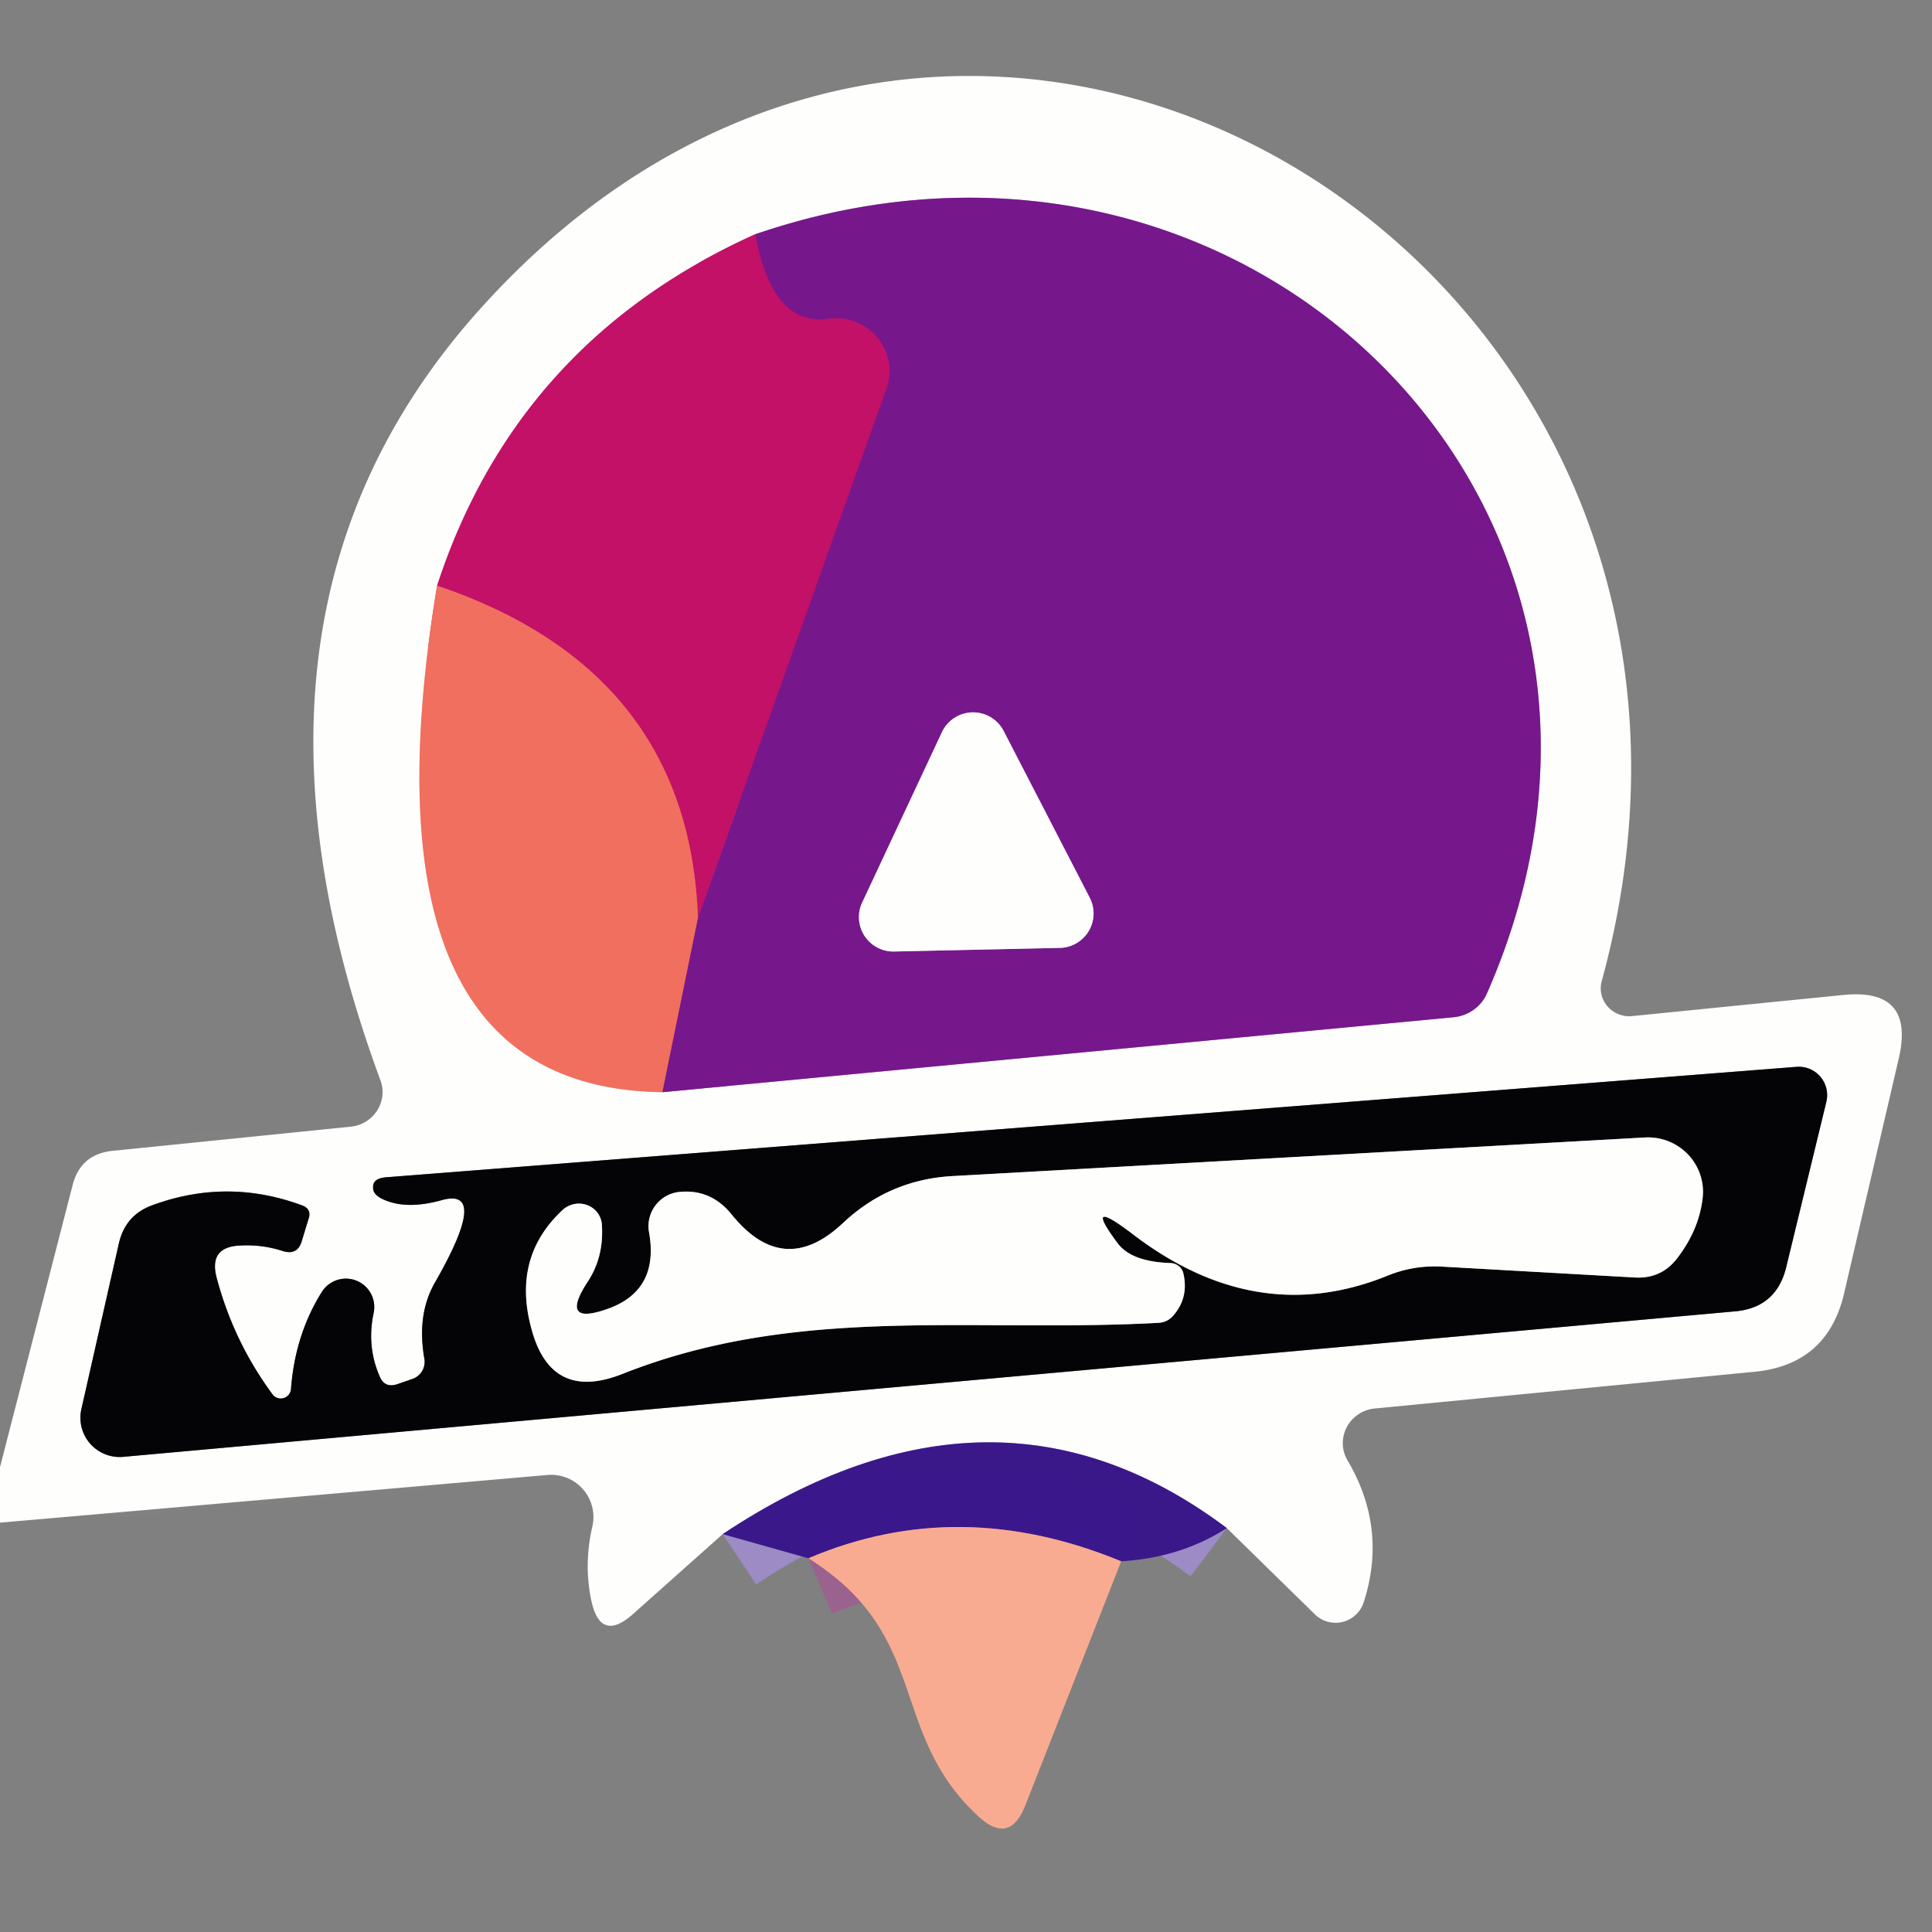 <?xml version="1.0" encoding="UTF-8" standalone="no"?>
<!DOCTYPE svg PUBLIC "-//W3C//DTD SVG 1.1//EN" "http://www.w3.org/Graphics/SVG/1.1/DTD/svg11.dtd">
<svg xmlns="http://www.w3.org/2000/svg" version="1.1" viewBox="0.00 0.00 32.00 32.00">
<rect x="0.00" y="0.00" width="32.00" height="32.00" fill="#808080" stroke="none"/>
<g stroke-width="2.00" fill="none" stroke-linecap="butt">
<path stroke="#9c8bc4" vector-effect="non-scaling-stroke" d="
  M 20.32 25.31
  Q 16.47 22.42 11.97 25.41"
/>
<path stroke="#e088b2" vector-effect="non-scaling-stroke" d="
  M 12.51 3.88
  Q 8.56 5.66 7.24 9.70"
/>
<path stroke="#f7b7ae" vector-effect="non-scaling-stroke" d="
  M 7.24 9.70
  Q 5.86 18.02 10.97 18.09"
/>
<path stroke="#ba8bc5" vector-effect="non-scaling-stroke" d="
  M 10.97 18.09
  L 24.06 16.85
  A 0.68 0.66 9.3 0 0 24.63 16.45
  C 28.14 8.46 20.68 1.08 12.51 3.88"
/>
<path stroke="#b34375" vector-effect="non-scaling-stroke" d="
  M 10.97 18.09
  L 11.56 15.20"
/>
<path stroke="#9c147a" vector-effect="non-scaling-stroke" d="
  M 11.56 15.20
  L 14.68 6.44
  A 0.88 0.87 5.8 0 0 13.73 5.28
  Q 12.79 5.42 12.51 3.88"
/>
<path stroke="#d94063" vector-effect="non-scaling-stroke" d="
  M 11.56 15.20
  Q 11.41 11.11 7.24 9.70"
/>
<path stroke="#818181" vector-effect="non-scaling-stroke" d="
  M 4.51 23.09
  Q 3.87 22.22 3.59 21.17
  Q 3.45 20.65 3.98 20.63
  Q 4.34 20.61 4.68 20.72
  Q 4.93 20.80 5.00 20.55
  L 5.11 20.19
  Q 5.17 20.02 4.99 19.96
  Q 3.76 19.51 2.53 19.96
  Q 2.08 20.12 1.97 20.59
  L 1.35 23.33
  A 0.65 0.65 0.0 0 0 2.04 24.13
  L 28.74 21.72
  Q 29.41 21.66 29.58 21.01
  L 30.25 18.25
  A 0.47 0.47 0.0 0 0 29.76 17.67
  L 6.39 19.50
  Q 6.17 19.52 6.18 19.67
  L 6.18 19.68
  Q 6.18 19.83 6.50 19.92
  Q 6.84 20.01 7.31 19.88
  Q 8.12 19.65 7.20 21.25
  Q 6.90 21.78 7.03 22.51
  A 0.30 0.30 0.0 0 1 6.83 22.84
  L 6.57 22.93
  Q 6.37 22.99 6.29 22.80
  Q 6.07 22.30 6.19 21.74
  A 0.47 0.47 0.0 0 0 5.33 21.40
  Q 4.89 22.10 4.82 23.00
  A 0.17 0.17 0.0 0 1 4.51 23.09"
/>
<path stroke="#ba8bc5" vector-effect="non-scaling-stroke" d="
  M 14.28 14.95
  A 0.57 0.57 0.0 0 0 14.81 15.76
  L 17.56 15.70
  A 0.57 0.57 0.0 0 0 18.05 14.87
  L 16.62 12.10
  A 0.57 0.57 0.0 0 0 15.60 12.13
  L 14.28 14.95"
/>
<path stroke="#818181" vector-effect="non-scaling-stroke" d="
  M 18.76 20.44
  Q 20.81 22.01 22.98 21.13
  Q 23.42 20.95 23.90 20.98
  L 27.09 21.16
  Q 27.52 21.18 27.78 20.84
  Q 28.14 20.37 28.20 19.85
  A 0.91 0.90 1.9 0 0 27.25 18.84
  L 15.77 19.48
  Q 14.73 19.54 13.97 20.25
  Q 12.99 21.18 12.13 20.13
  Q 11.79 19.70 11.28 19.74
  A 0.57 0.57 0.0 0 0 10.75 20.41
  Q 10.92 21.36 10.09 21.67
  Q 9.24 21.98 9.74 21.22
  Q 10.00 20.82 9.97 20.30
  A 0.39 0.38 -23.0 0 0 9.32 20.04
  Q 8.48 20.82 8.80 22.00
  Q 9.12 23.22 10.30 22.76
  C 13.22 21.60 16.09 22.08 19.19 21.91
  Q 19.35 21.90 19.45 21.77
  Q 19.69 21.48 19.60 21.09
  A 0.23 0.22 -5.0 0 0 19.39 20.92
  Q 18.74 20.90 18.51 20.59
  Q 17.92 19.80 18.76 20.44"
/>
<path stroke="#9a628e" vector-effect="non-scaling-stroke" d="
  M 18.57 25.86
  Q 15.88 24.75 13.39 25.81"
/>
</g>
<path fill="#fefefd" d="
  M 20.32 25.31
  Q 16.47 22.42 11.97 25.41
  L 10.50 26.72
  Q 9.94 27.23 9.79 26.49
  Q 9.67 25.90 9.81 25.29
  A 0.70 0.70 0.0 0 0 9.07 24.43
  L 0.00 25.22
  L 0.00 24.30
  L 1.20 19.64
  Q 1.33 19.11 1.88 19.06
  L 5.82 18.66
  A 0.58 0.57 -13.3 0 0 6.30 17.89
  Q 3.44 10.14 7.95 5.12
  C 16.16 -4.02 29.76 4.43 26.53 16.25
  A 0.47 0.46 4.7 0 0 27.03 16.83
  L 30.53 16.48
  Q 31.72 16.36 31.45 17.53
  L 30.54 21.44
  Q 30.26 22.60 29.07 22.72
  L 22.76 23.33
  A 0.58 0.57 -18.0 0 0 22.32 24.19
  Q 22.98 25.31 22.59 26.53
  A 0.49 0.49 0.0 0 1 21.78 26.74
  L 20.32 25.31
  Z
  M 12.51 3.88
  Q 8.56 5.66 7.24 9.70
  Q 5.86 18.02 10.97 18.09
  L 24.06 16.85
  A 0.68 0.66 9.3 0 0 24.63 16.45
  C 28.14 8.46 20.68 1.08 12.51 3.88
  Z
  M 4.51 23.09
  Q 3.87 22.22 3.59 21.17
  Q 3.45 20.65 3.98 20.63
  Q 4.34 20.61 4.68 20.72
  Q 4.93 20.80 5.00 20.55
  L 5.11 20.19
  Q 5.17 20.02 4.99 19.96
  Q 3.76 19.51 2.53 19.96
  Q 2.08 20.12 1.97 20.59
  L 1.35 23.33
  A 0.65 0.65 0.0 0 0 2.04 24.13
  L 28.74 21.72
  Q 29.41 21.66 29.58 21.01
  L 30.25 18.25
  A 0.47 0.47 0.0 0 0 29.76 17.67
  L 6.39 19.50
  Q 6.17 19.52 6.18 19.67
  L 6.18 19.68
  Q 6.18 19.83 6.50 19.92
  Q 6.84 20.01 7.31 19.88
  Q 8.12 19.65 7.20 21.25
  Q 6.90 21.78 7.03 22.51
  A 0.30 0.30 0.0 0 1 6.83 22.84
  L 6.57 22.93
  Q 6.37 22.99 6.29 22.80
  Q 6.07 22.30 6.19 21.74
  A 0.47 0.47 0.0 0 0 5.33 21.40
  Q 4.89 22.10 4.82 23.00
  A 0.17 0.17 0.0 0 1 4.51 23.09
  Z"
/>
<path fill="#76178c" d="
  M 10.97 18.09
  L 11.56 15.20
  L 14.68 6.44
  A 0.88 0.87 5.8 0 0 13.73 5.28
  Q 12.79 5.42 12.51 3.88
  C 20.68 1.08 28.14 8.46 24.63 16.45
  A 0.68 0.66 9.3 0 1 24.06 16.85
  L 10.97 18.09
  Z
  M 14.28 14.95
  A 0.57 0.57 0.0 0 0 14.81 15.76
  L 17.56 15.70
  A 0.57 0.57 0.0 0 0 18.05 14.87
  L 16.62 12.10
  A 0.57 0.57 0.0 0 0 15.60 12.13
  L 14.28 14.95
  Z"
/>
<path fill="#c21167" d="
  M 12.51 3.88
  Q 12.79 5.42 13.73 5.28
  A 0.88 0.87 5.8 0 1 14.68 6.44
  L 11.56 15.20
  Q 11.41 11.11 7.24 9.70
  Q 8.56 5.66 12.51 3.88
  Z"
/>
<path fill="#f06f5e" d="
  M 7.24 9.70
  Q 11.41 11.11 11.56 15.20
  L 10.97 18.09
  Q 5.86 18.02 7.24 9.70
  Z"
/>
<path fill="#fefefd" d="
  M 14.28 14.95
  L 15.60 12.13
  A 0.57 0.57 0.0 0 1 16.62 12.10
  L 18.05 14.87
  A 0.57 0.57 0.0 0 1 17.56 15.70
  L 14.81 15.76
  A 0.57 0.57 0.0 0 1 14.28 14.95
  Z"
/>
<path fill="#040305" d="
  M 4.51 23.09
  A 0.17 0.17 0.0 0 0 4.82 23.00
  Q 4.89 22.10 5.33 21.40
  A 0.47 0.47 0.0 0 1 6.19 21.74
  Q 6.07 22.30 6.29 22.80
  Q 6.37 22.99 6.57 22.93
  L 6.83 22.84
  A 0.30 0.30 0.0 0 0 7.03 22.51
  Q 6.90 21.78 7.20 21.25
  Q 8.12 19.65 7.31 19.88
  Q 6.84 20.01 6.50 19.92
  Q 6.18 19.83 6.18 19.68
  L 6.18 19.67
  Q 6.17 19.52 6.39 19.50
  L 29.76 17.67
  A 0.47 0.47 0.0 0 1 30.25 18.25
  L 29.58 21.01
  Q 29.41 21.66 28.74 21.72
  L 2.04 24.13
  A 0.65 0.65 0.0 0 1 1.35 23.33
  L 1.97 20.59
  Q 2.08 20.12 2.53 19.96
  Q 3.76 19.51 4.99 19.96
  Q 5.17 20.02 5.11 20.19
  L 5.00 20.55
  Q 4.93 20.80 4.68 20.72
  Q 4.34 20.61 3.98 20.63
  Q 3.45 20.65 3.59 21.17
  Q 3.87 22.22 4.51 23.09
  Z
  M 18.76 20.44
  Q 20.81 22.01 22.98 21.13
  Q 23.42 20.95 23.90 20.98
  L 27.09 21.16
  Q 27.52 21.18 27.78 20.84
  Q 28.14 20.37 28.20 19.85
  A 0.91 0.90 1.9 0 0 27.25 18.84
  L 15.77 19.48
  Q 14.73 19.54 13.97 20.25
  Q 12.99 21.18 12.13 20.13
  Q 11.79 19.70 11.28 19.74
  A 0.57 0.57 0.0 0 0 10.75 20.41
  Q 10.92 21.36 10.09 21.67
  Q 9.24 21.98 9.74 21.22
  Q 10.00 20.82 9.97 20.30
  A 0.39 0.38 -23.0 0 0 9.32 20.04
  Q 8.48 20.82 8.80 22.00
  Q 9.12 23.22 10.30 22.76
  C 13.22 21.60 16.09 22.08 19.19 21.91
  Q 19.35 21.90 19.45 21.77
  Q 19.69 21.48 19.60 21.09
  A 0.23 0.22 -5.0 0 0 19.39 20.92
  Q 18.74 20.90 18.51 20.59
  Q 17.92 19.80 18.76 20.44
  Z"
/>
<path fill="#fefefd" d="
  M 18.51 20.59
  Q 18.74 20.90 19.39 20.92
  A 0.23 0.22 -5.0 0 1 19.60 21.09
  Q 19.69 21.48 19.45 21.77
  Q 19.35 21.90 19.19 21.91
  C 16.09 22.08 13.22 21.60 10.30 22.76
  Q 9.12 23.22 8.80 22.00
  Q 8.48 20.82 9.32 20.04
  A 0.39 0.38 -23.0 0 1 9.97 20.30
  Q 10.00 20.82 9.74 21.22
  Q 9.24 21.98 10.09 21.67
  Q 10.92 21.36 10.75 20.41
  A 0.57 0.57 0.0 0 1 11.28 19.74
  Q 11.79 19.70 12.13 20.13
  Q 12.99 21.18 13.97 20.25
  Q 14.73 19.54 15.77 19.48
  L 27.25 18.84
  A 0.91 0.90 1.9 0 1 28.20 19.85
  Q 28.14 20.37 27.78 20.84
  Q 27.52 21.18 27.09 21.16
  L 23.90 20.98
  Q 23.42 20.95 22.98 21.13
  Q 20.81 22.01 18.76 20.44
  Q 17.92 19.80 18.51 20.59
  Z"
/>
<path fill="#3a188a" fill-opacity="0.996" d="
  M 20.32 25.31
  Q 19.56 25.80 18.57 25.86
  Q 15.88 24.75 13.39 25.81
  L 11.97 25.41
  Q 16.47 22.42 20.32 25.31
  Z"
/>
<path fill="#f9ab92" d="
  M 18.57 25.86
  L 16.98 29.91
  Q 16.72 30.56 16.21 30.09
  C 14.69 28.69 15.44 27.10 13.39 25.81
  Q 15.88 24.75 18.57 25.86
  Z"
/>
</svg>
